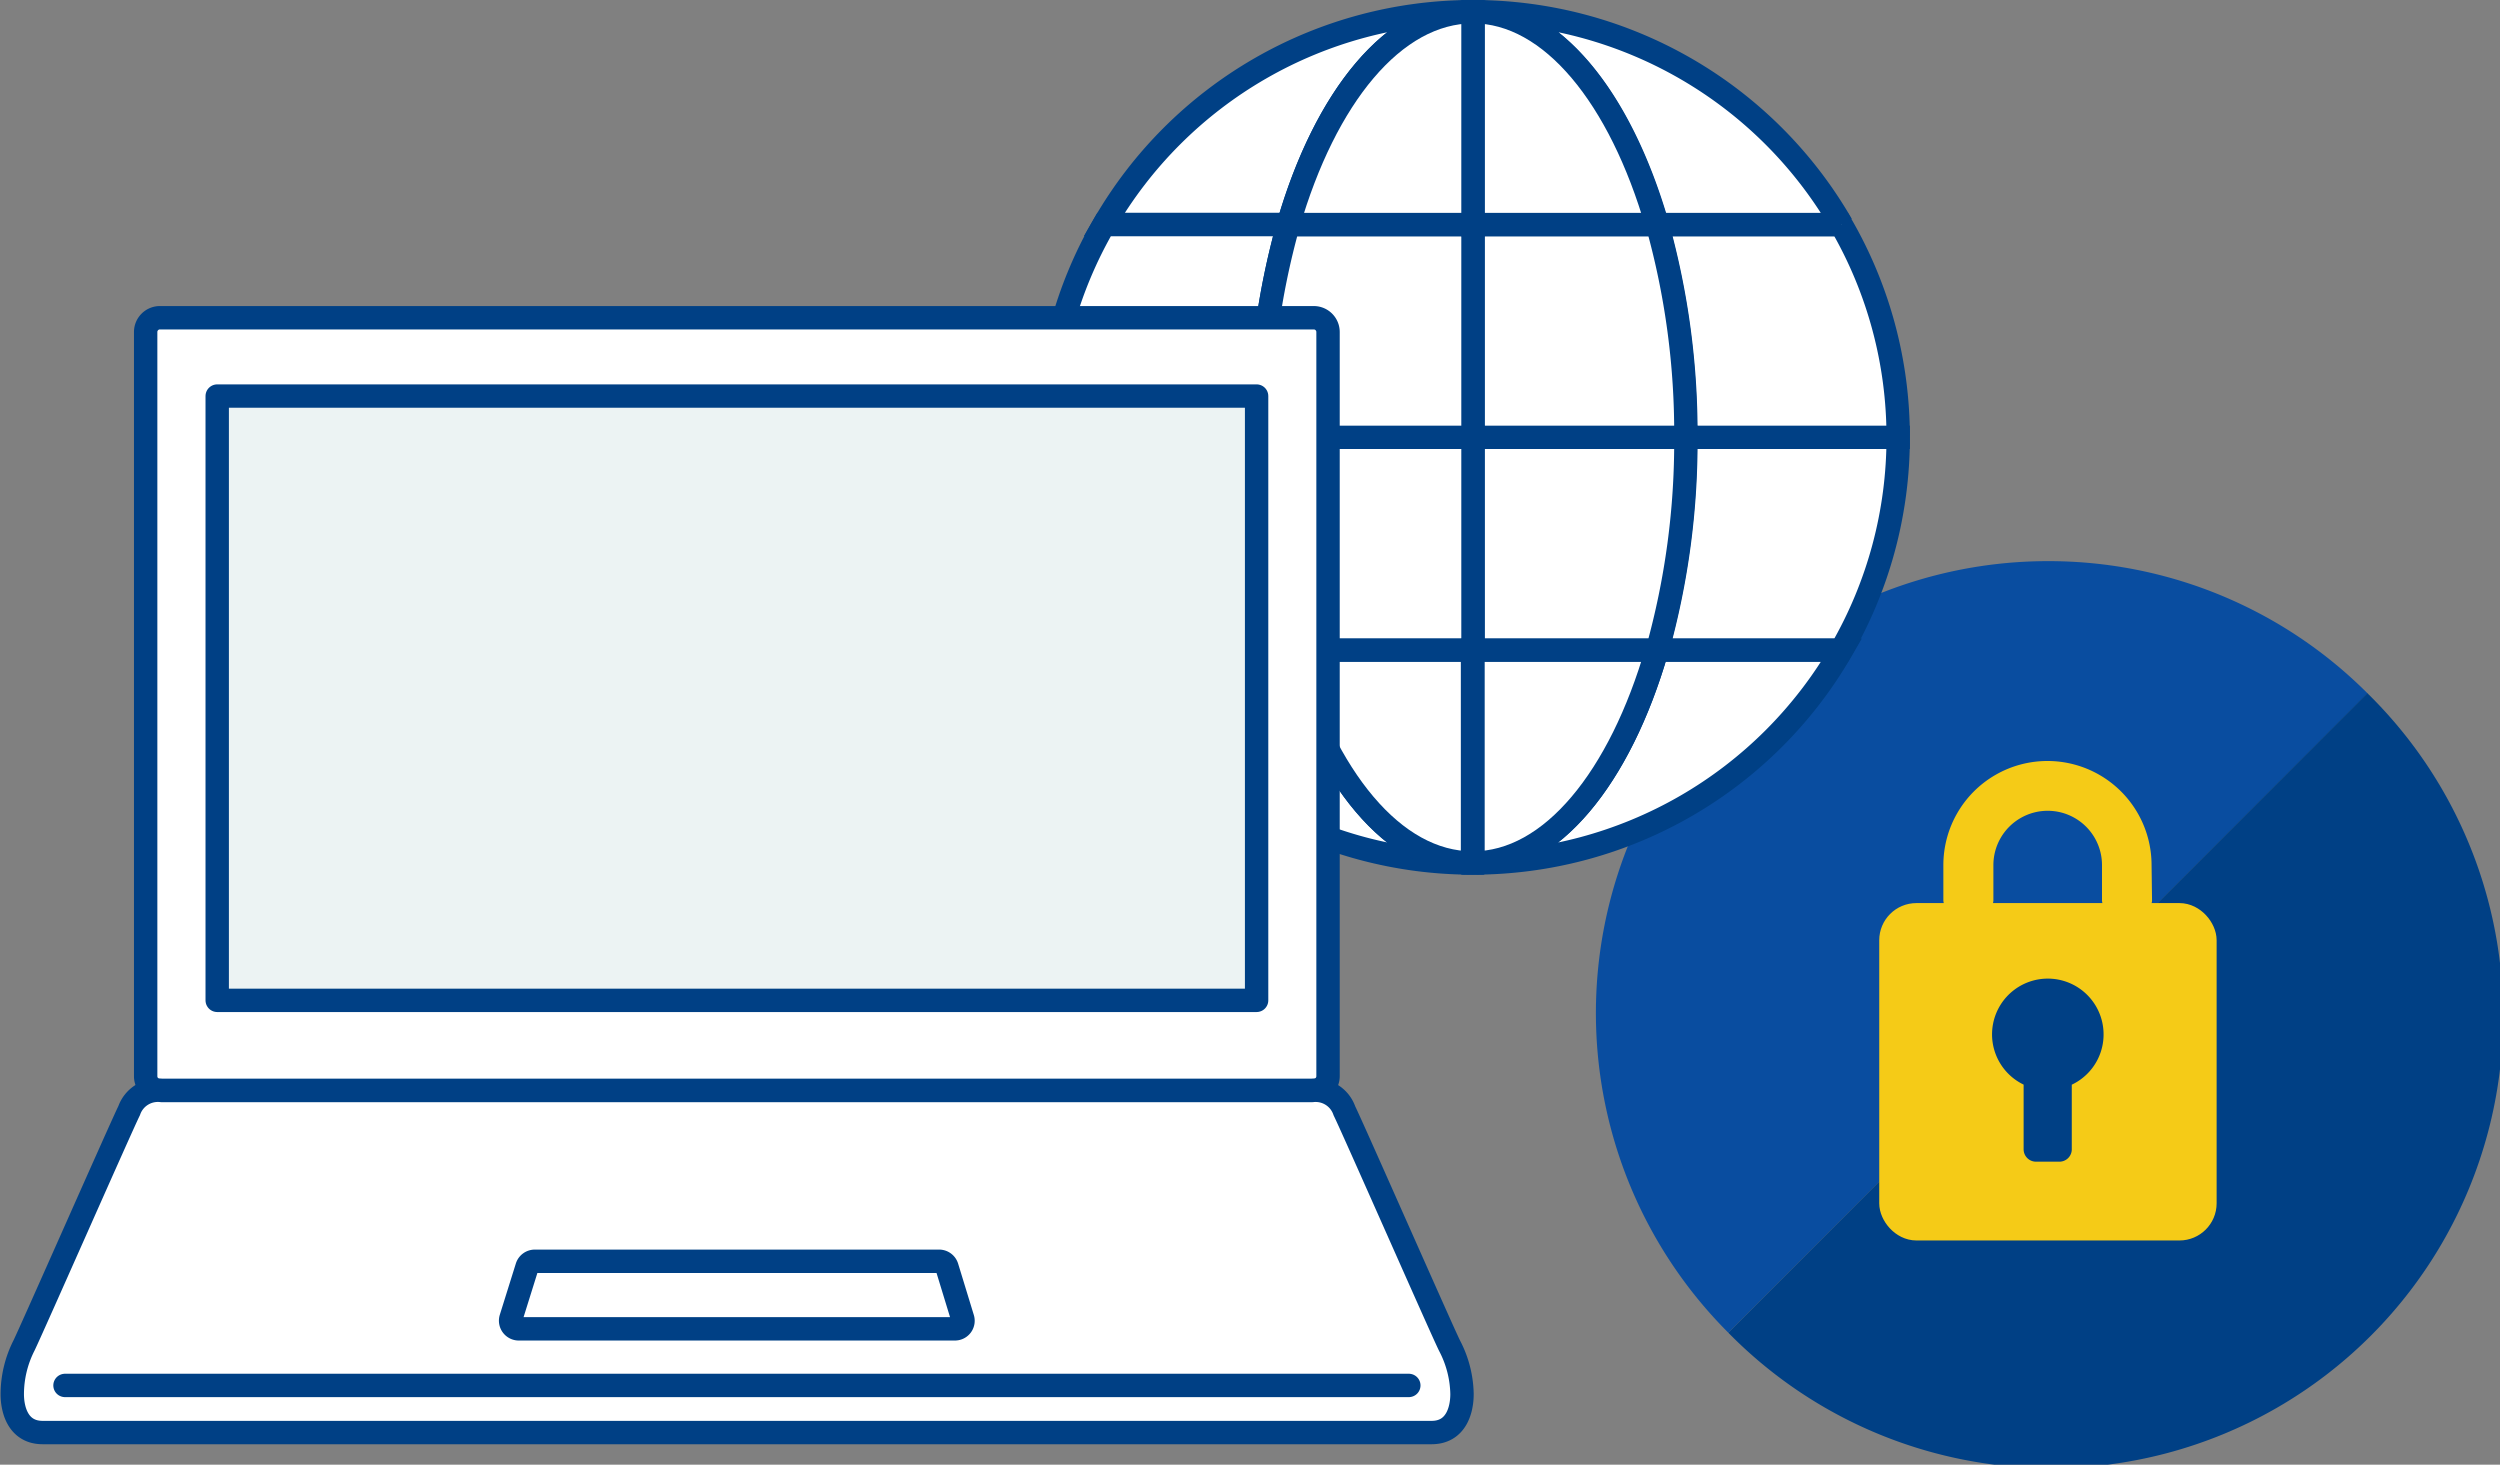 <svg xmlns="http://www.w3.org/2000/svg" viewBox="0 0 213.85 125.29"><rect x="0" y="0" width="213.85" height="125.29" fill="#808080" stroke="none"/><defs><style>.cls-1{fill:#094da0;}.cls-2,.cls-6{fill:#004085;}.cls-3,.cls-5{fill:#f5cb17;}.cls-10,.cls-4,.cls-9{fill:none;}.cls-4,.cls-5{stroke:#f5cb17;}.cls-10,.cls-11,.cls-4,.cls-5,.cls-6,.cls-8,.cls-9{stroke-linejoin:round;}.cls-4,.cls-6{stroke-width:2.12px;}.cls-5{stroke-width:1.71px;}.cls-10,.cls-11,.cls-6,.cls-7,.cls-8,.cls-9{stroke:#004085;}.cls-7,.cls-8{fill:#fff;}.cls-7{stroke-miterlimit:10;}.cls-10,.cls-11,.cls-7,.cls-8,.cls-9{stroke-width:2px;}.cls-11,.cls-9{stroke-linecap:round;}.cls-11{fill:#ecf3f3;}</style></defs><g id="レイヤー_2" data-name="レイヤー 2"><g id="design"><path class="cls-1" d="M175.18,48a38.66,38.66,0,0,0-27.34,66l54.68-54.69A38.53,38.53,0,0,0,175.18,48Z"/><path class="cls-2" d="M202.52,59.28,147.84,114a38.67,38.67,0,1,0,54.68-54.69Z"/><rect class="cls-3" x="161.81" y="78.31" width="26.74" height="26.74" rx="2.12"/><rect class="cls-4" x="161.81" y="78.31" width="26.74" height="26.74" rx="2.12"/><path class="cls-5" d="M183.23,77h-2.57V74a5.48,5.48,0,1,0-11,0v3h-2.57V74a8.05,8.05,0,1,1,16.1,0Z"/><path class="cls-6" d="M178.88,88.51a3.71,3.71,0,1,0-4.72,3.54v6.26h2V92.05A3.69,3.69,0,0,0,178.88,88.51Z"/><path class="cls-7" d="M110.2,55.62H94.44A36.37,36.37,0,0,0,126,73.82C119.23,73.82,113.35,66.5,110.2,55.62Z"/><path class="cls-7" d="M107.76,37.41H89.55a36.24,36.24,0,0,0,4.89,18.21H110.2A66.14,66.14,0,0,1,107.76,37.41Z"/><path class="cls-7" d="M126,1A36.38,36.38,0,0,0,94.44,19.21H110.2C113.35,8.33,119.23,1,126,1Z"/><path class="cls-7" d="M110.2,19.21H94.44a36.21,36.21,0,0,0-4.89,18.2h18.21A66.07,66.07,0,0,1,110.2,19.21Z"/><path class="cls-7" d="M141.73,55.62h15.76a36.24,36.24,0,0,0,4.88-18.21h-18.2A66.14,66.14,0,0,1,141.73,55.62Z"/><path class="cls-7" d="M144.17,37.41h18.2a36.2,36.2,0,0,0-4.88-18.2H141.73A66.07,66.07,0,0,1,144.17,37.41Z"/><path class="cls-7" d="M126,1c6.74,0,12.62,7.33,15.77,18.21h15.76A36.38,36.38,0,0,0,126,1Z"/><path class="cls-7" d="M126,73.82a36.38,36.38,0,0,0,31.53-18.2H141.73C138.58,66.5,132.7,73.82,126,73.82Z"/><path class="cls-7" d="M126,55.62h15.77a66.14,66.14,0,0,0,2.44-18.21H126Z"/><path class="cls-7" d="M126,37.41h18.21a66.07,66.07,0,0,0-2.44-18.2H126Z"/><path class="cls-7" d="M107.76,37.41a66.14,66.14,0,0,0,2.44,18.21H126V37.41Z"/><path class="cls-7" d="M126,19.21H110.2a66.07,66.07,0,0,0-2.44,18.2H126Z"/><path class="cls-7" d="M110.2,55.62c3.15,10.88,9,18.2,15.76,18.2V55.62Z"/><path class="cls-7" d="M141.73,55.62H126v18.2C132.7,73.82,138.58,66.5,141.73,55.62Z"/><path class="cls-7" d="M141.73,19.21C138.58,8.33,132.7,1,126,1V19.21Z"/><path class="cls-7" d="M110.2,19.21H126V1C119.23,1,113.35,8.33,110.2,19.21Z"/><path class="cls-8" d="M112.38,93.28a1.22,1.22,0,0,0,1.22-1.21V28.4a1.22,1.22,0,0,0-1.22-1.22H13.68a1.22,1.22,0,0,0-1.22,1.22V92.07a1.22,1.22,0,0,0,1.22,1.21h98.7Z"/><path class="cls-8" d="M124,115.12c-.69-1.39-8.31-18.71-9-20.1a2.6,2.6,0,0,0-2.76-1.74H13.82A2.6,2.6,0,0,0,11.05,95c-.69,1.39-8.32,18.71-9,20.1a9.23,9.23,0,0,0-1,4.15c0,1.39.52,3.29,2.6,3.29H122.46c2.08,0,2.6-1.9,2.6-3.29A9.23,9.23,0,0,0,124,115.12Z"/><line class="cls-9" x1="120.51" y1="118.51" x2="5.56" y2="118.51"/><path class="cls-10" d="M80.3,107.89H45.75a.7.7,0,0,0-.67.49l-1.37,4.38a.7.7,0,0,0,.67.91h37.3a.69.69,0,0,0,.66-.91L81,108.38A.7.7,0,0,0,80.3,107.89Z"/><rect class="cls-11" x="18.58" y="33.88" width="88.91" height="51.69"/></g></g></svg>